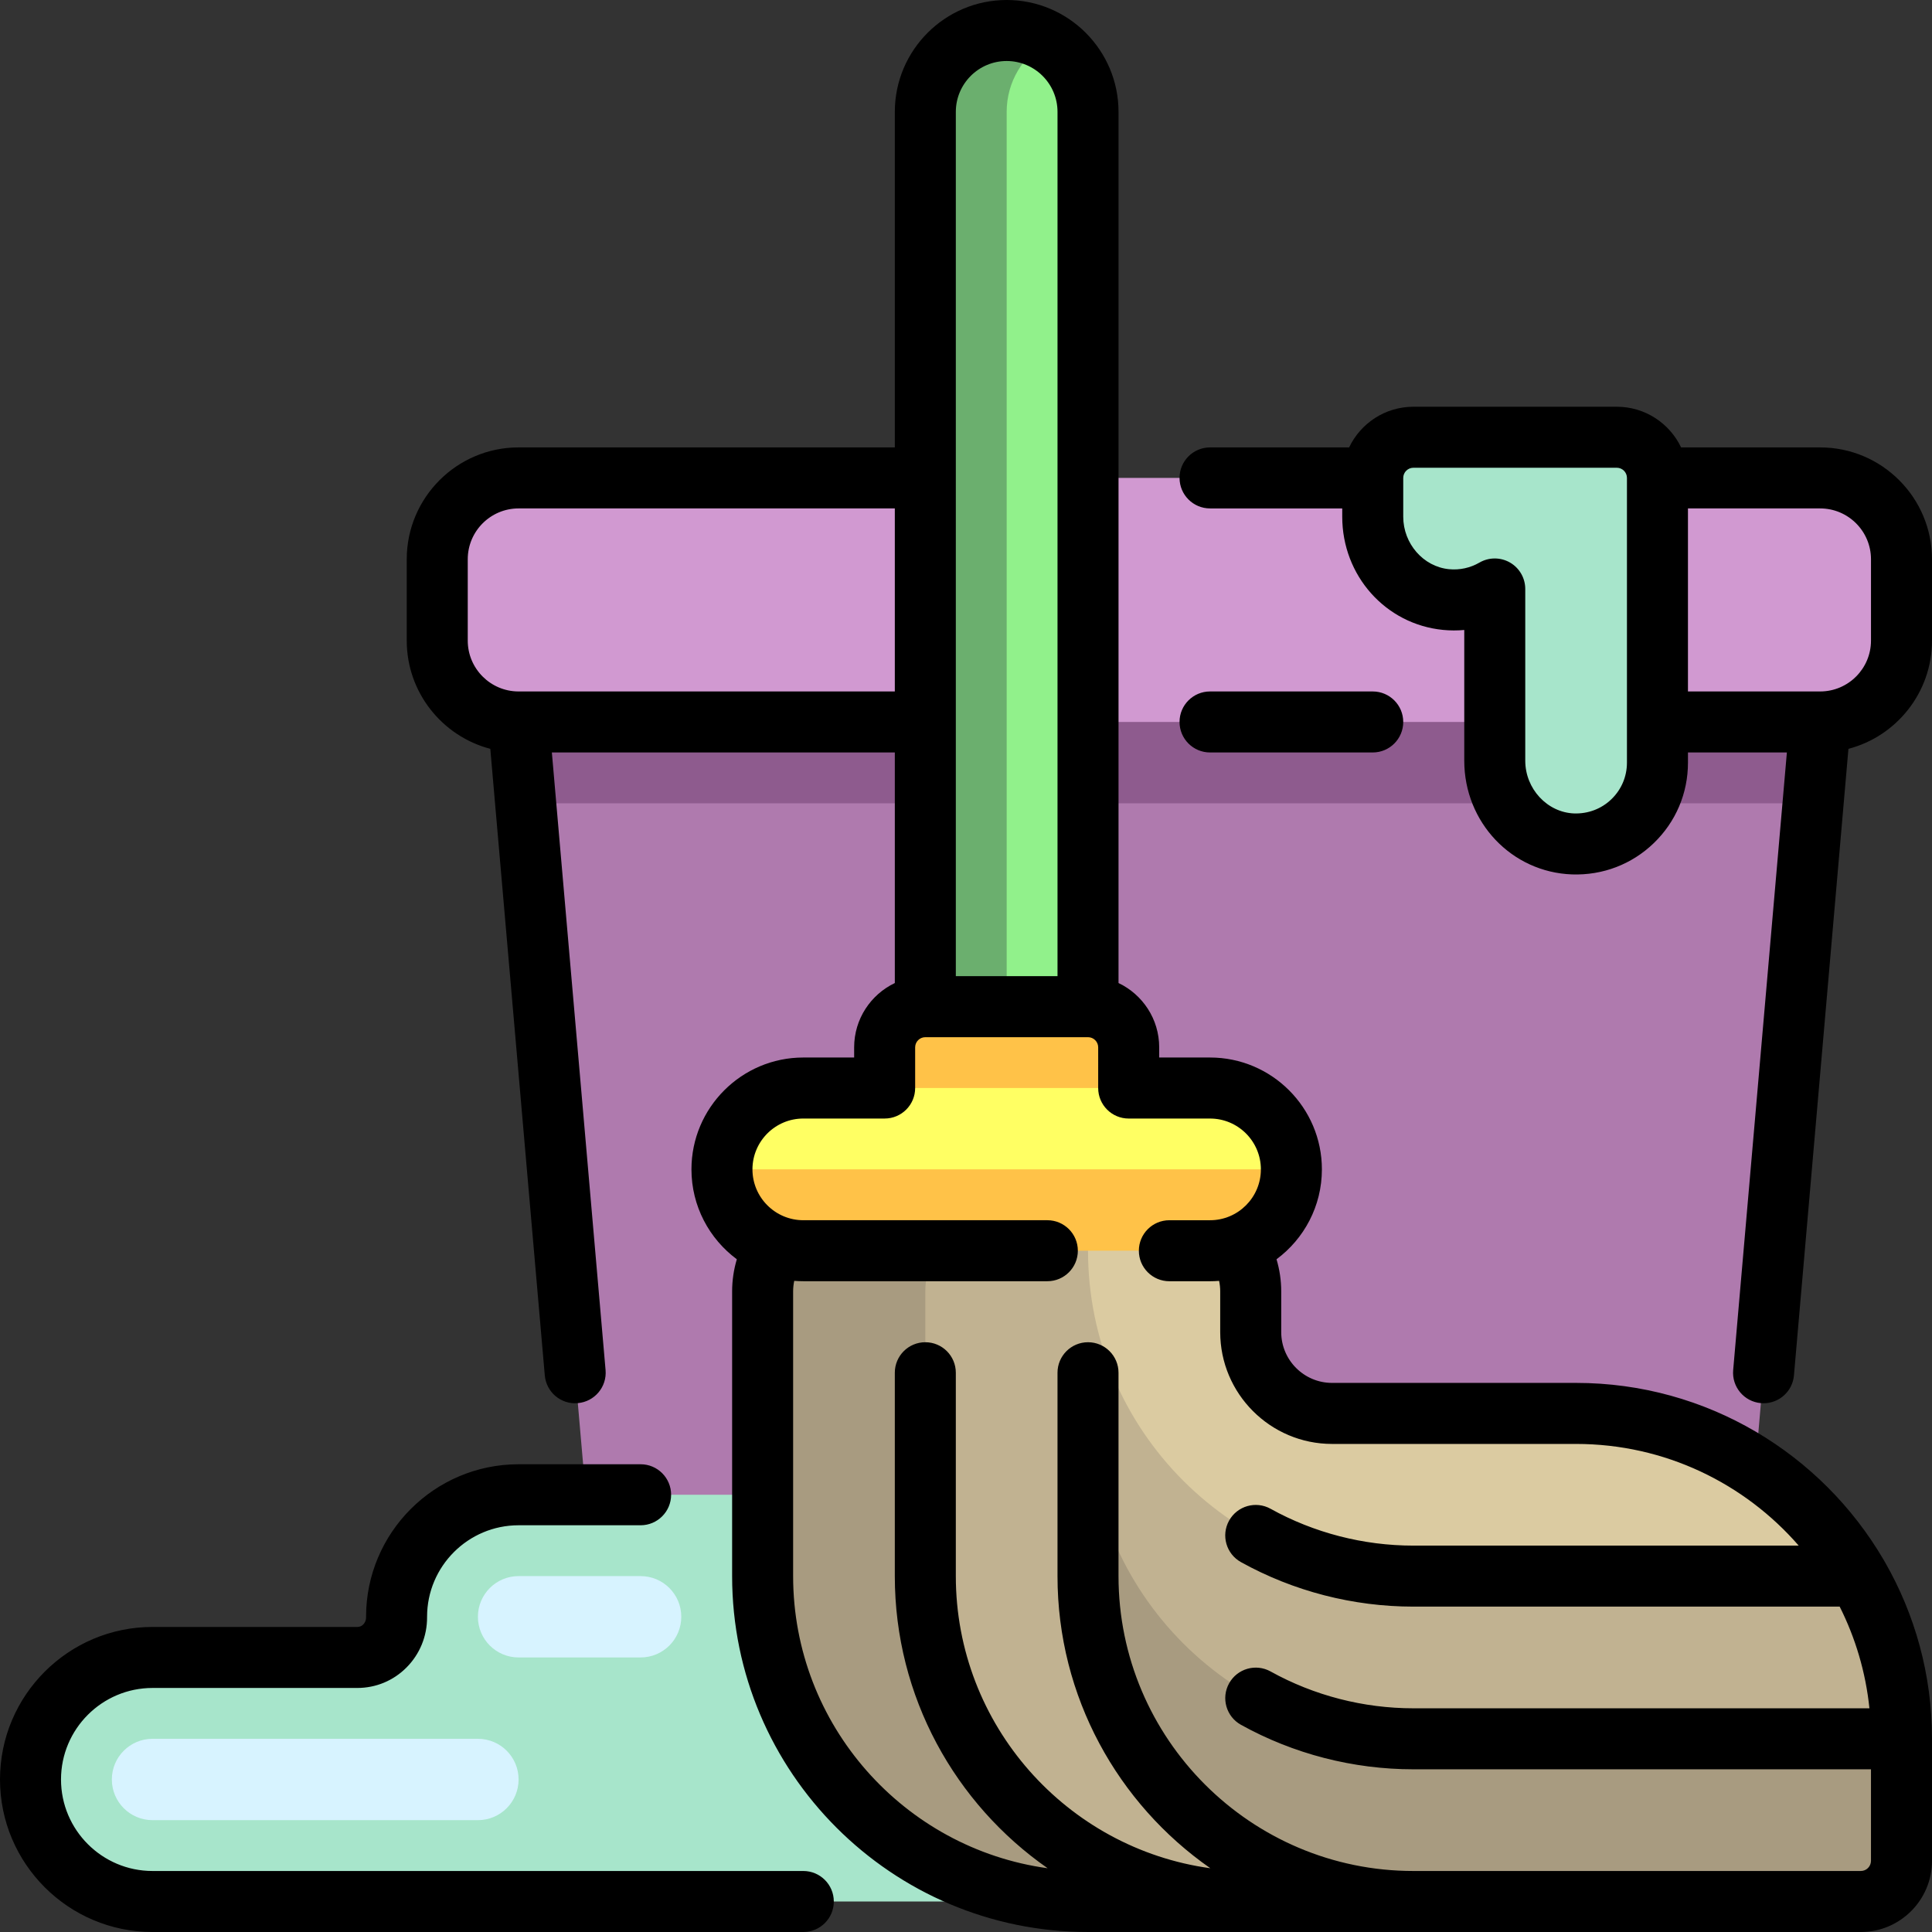 <?xml version="1.0" encoding="iso-8859-1"?>
<!-- Uploaded to: SVG Repo, www.svgrepo.com, Generator: SVG Repo Mixer Tools -->
<svg height="800px" width="800px" version="1.1" id="Layer_1" xmlns="http://www.w3.org/2000/svg" xmlns:xlink="http://www.w3.org/1999/xlink" 
	 viewBox="0 0 512 512" xml:space="preserve">
<rect x="0" y="0" width="512" height="512" fill="#333333" stroke="none"/>
<path style="fill:#AF7AAE;" d="M460.8,439.242H158.989l-21.558-247.916h344.926L460.8,439.242z"/>
<path style="fill:#8E5B8E;" d="M482.358,169.768v21.558l-1.874,21.558H139.306l-1.874-21.558v-21.558H482.358z"/>
<path style="fill:#D199D1;" d="M503.916,148.211v21.558c0,11.906-9.651,21.558-21.558,21.558H137.432
	c-11.906,0-21.558-9.651-21.558-21.558v-21.558c0-11.906,9.651-21.558,21.558-21.558h344.926
	C494.264,126.653,503.916,136.304,503.916,148.211z"/>
<path style="fill:#A7E5CB;" d="M471.579,428.463L471.579,428.463c0,17.859-14.477,32.337-32.337,32.337h-66.521
	c1.192,3.372,1.847,6.999,1.847,10.779l0,0c0,17.859-14.477,32.337-32.337,32.337H40.421c-17.86,0-32.337-14.478-32.337-32.337l0,0
	c0-17.859,14.477-32.337,32.337-32.337h66.521c-1.192-3.372-1.848-6.999-1.848-10.779l0,0c0-17.859,14.477-32.337,32.337-32.337
	h301.811C457.102,396.126,471.579,410.605,471.579,428.463z M383.222,158.886c4.731,0.46,9.165-0.638,12.905-2.804v45.507
	c0,11.69,9.09,21.645,20.772,22.06c12.264,0.437,22.344-9.377,22.344-21.544v-75.453c0-5.953-4.826-10.779-10.779-10.779h-21.558
	h-10.779h-21.558c-5.953,0-10.779,4.826-10.779,10.779v10.289C363.789,148.116,372.1,157.804,383.222,158.886z"/>
<path style="fill:#D7F3FF;" d="M180.547,428.463c0,5.953-4.826,10.779-10.779,10.779h-32.337c-5.953,0-10.779-4.826-10.779-10.779
	s4.826-10.779,10.779-10.779h32.337C175.722,417.684,180.547,422.51,180.547,428.463z M126.653,460.8H40.421
	c-5.953,0-10.779,4.826-10.779,10.779s4.826,10.779,10.779,10.779h86.232c5.953,0,10.779-4.826,10.779-10.779
	S132.606,460.8,126.653,460.8z"/>
<path style="fill:#A89B80;" d="M353.01,374.568h64.674c47.625,0,86.232,38.607,86.232,86.232v32.337
	c0,5.953-4.826,10.779-10.779,10.779h-204.8c-47.625,0-86.232-38.607-86.232-86.232v-75.453c0-11.906,9.651-21.558,21.558-21.558
	h86.232c11.906,0,21.558,9.651,21.558,21.558v10.779C331.453,364.917,341.104,374.568,353.01,374.568z"/>
<path style="fill:#C1B291;" d="M503.916,460.8v43.116H331.453c-47.625,0-86.232-38.607-86.232-86.232v-75.453
	c0-11.906,9.651-21.558,21.558-21.558h43.116c11.906,0,21.558,9.651,21.558,21.558v10.779c0,11.906,9.651,21.558,21.558,21.558
	h43.116h21.558C465.309,374.568,503.916,413.175,503.916,460.8z"/>
<path style="fill:#A89B80;" d="M503.916,460.8v43.116H374.568c-47.625,0-86.232-38.607-86.232-86.232v-43.116
	c0,47.625,38.607,86.232,86.232,86.232H503.916z"/>
<path style="fill:#DBCBA1;" d="M492.351,417.684H374.568c-47.625,0-86.232-38.607-86.232-86.232v-10.779h21.558
	c11.906,0,21.558,9.651,21.558,21.558v10.779c0,11.906,9.651,21.558,21.558,21.558h64.674
	C449.596,374.568,477.439,391.917,492.351,417.684z"/>
<path style="fill:#91F18B;" d="M288.337,29.642v237.137v21.558h-43.116v-21.558V29.642c0-11.906,9.651-21.558,21.558-21.558
	C278.685,8.084,288.337,17.736,288.337,29.642z"/>
<path style="fill:#6BAF6E;" d="M266.779,29.642v258.695h-21.558V29.642c0-11.906,9.651-21.558,21.558-21.558
	c3.931,0,7.606,1.069,10.779,2.907C271.121,14.721,266.779,21.668,266.779,29.642z"/>
<path style="fill:#FFC248;" d="M342.232,309.895L342.232,309.895c0,11.906-9.651,21.558-21.558,21.558H212.884
	c-11.906,0-21.558-9.651-21.558-21.558l0,0c0-11.906,9.651-21.558,21.558-21.558h21.558v-10.779c0-5.953,4.826-10.779,10.779-10.779
	h43.116c5.953,0,10.779,4.826,10.779,10.779v10.779h21.558C332.58,288.337,342.232,297.988,342.232,309.895z"/>
<path style="fill:#FFFF63;" d="M342.232,309.895H191.326l0,0c0-11.906,9.651-21.558,21.558-21.558h107.789
	C332.58,288.337,342.232,297.988,342.232,309.895L342.232,309.895z"/>
<path d="M220.968,503.916c0,4.466-3.62,8.084-8.084,8.084H40.421C18.132,512,0,493.868,0,471.579
	c0-22.289,18.132-40.421,40.421-40.421h54.271c0.61,0,1.137-0.219,1.568-0.651c0.282-0.284,0.755-0.907,0.751-1.903v-0.141
	c0-22.289,18.132-40.421,40.421-40.421h32.337c4.465,0,8.084,3.618,8.084,8.084c0,4.466-3.62,8.084-8.084,8.084h-32.337
	c-13.373,0-24.253,10.88-24.253,24.253v0.113c0.018,5.039-1.924,9.787-5.467,13.343c-3.474,3.486-8.098,5.407-13.021,5.407H40.421
	c-13.373,0-24.253,10.88-24.253,24.253s10.879,24.253,24.253,24.253h172.463C217.349,495.832,220.968,499.45,220.968,503.916z
	 M363.789,199.411c4.465,0,8.084-3.618,8.084-8.084s-3.62-8.084-8.084-8.084h-43.116c-4.465,0-8.084,3.618-8.084,8.084
	s3.62,8.084,8.084,8.084H363.789z M499.548,413.998C507.467,427.798,512,443.78,512,460.8v32.337
	c0,10.401-8.463,18.863-18.863,18.863h-204.8c-52.006,0-94.316-42.31-94.316-94.316v-75.453c0-2.895,0.424-5.763,1.246-8.511
	c-7.291-5.406-12.025-14.073-12.025-23.826c0-16.344,13.297-29.642,29.642-29.642h13.474v-2.695c0-7.511,4.411-14.009,10.779-17.043
	v-61.105H146.25l14.233,163.679c0.387,4.447-2.905,8.368-7.353,8.754c-4.452,0.406-8.368-2.904-8.755-7.353l-14.438-166.039
	c-12.727-3.33-22.146-14.927-22.146-28.683v-21.558c0-16.344,13.297-29.642,29.642-29.642h99.705V29.642
	C237.137,13.298,250.434,0,266.779,0s29.642,13.298,29.642,29.642v230.873c6.368,3.032,10.779,9.532,10.779,17.043v2.695h13.474
	c16.345,0,29.642,13.298,29.642,29.642c0,9.753-4.734,18.42-12.025,23.826c0.822,2.749,1.246,5.617,1.246,8.511v10.779
	c0,7.43,6.044,13.474,13.474,13.474h64.674c34.691,0,65.067,18.827,81.449,46.799C499.283,413.514,499.422,413.752,499.548,413.998z
	 M253.305,258.695h26.947V29.642c0-7.43-6.044-13.474-13.474-13.474s-13.474,6.044-13.474,13.474V258.695z M237.137,183.242v-48.505
	h-99.705c-7.43,0-13.474,6.044-13.474,13.474v21.558c0,7.409,6.011,13.44,13.412,13.474c0.051,0.001,0.103,0.001,0.155,0H237.137z
	 M495.832,468.884H374.568c-15.993,0-31.796-4.078-45.699-11.793c-3.904-2.165-5.313-7.086-3.146-10.99
	c2.167-3.903,7.086-5.315,10.991-3.147c11.511,6.388,24.601,9.764,37.856,9.764h120.848c-0.991-9.6-3.727-18.692-7.885-26.947
	H374.568c-15.994,0-31.798-4.079-45.704-11.795c-3.904-2.167-5.313-7.087-3.146-10.99c2.165-3.905,7.087-5.312,10.991-3.146
	c11.512,6.388,24.603,9.765,37.859,9.765h102.108c-14.339-16.498-35.469-26.947-58.992-26.947H353.01
	c-16.345,0-29.642-13.298-29.642-29.642v-10.779c0-0.942-0.098-1.878-0.291-2.792c-0.793,0.065-1.595,0.097-2.404,0.097h-10.779
	c-4.465,0-8.084-3.618-8.084-8.084s3.62-8.084,8.084-8.084h10.779c7.43,0,13.474-6.044,13.474-13.474s-6.044-13.474-13.474-13.474
	h-21.558c-4.465,0-8.084-3.618-8.084-8.084V277.56c0-1.486-1.209-2.695-2.695-2.695h-43.116c-1.485,0-2.695,1.208-2.695,2.695
	v10.779c0,4.466-3.62,8.084-8.084,8.084h-21.558c-7.43,0-13.474,6.044-13.474,13.474s6.044,13.474,13.474,13.474h64.674
	c4.465,0,8.084,3.618,8.084,8.084s-3.62,8.084-8.084,8.084h-64.674c-0.808,0-1.611-0.032-2.404-0.097
	c-0.192,0.914-0.291,1.85-0.291,2.792v75.453c0,39.461,29.402,72.186,67.447,77.418c-24.463-17.059-40.5-45.402-40.5-77.42v-53.895
	c0-4.466,3.62-8.084,8.084-8.084c4.465,0,8.084,3.618,8.084,8.084v53.895c0,39.461,29.402,72.186,67.447,77.418
	c-24.463-17.057-40.5-45.4-40.5-77.418v-53.895c0-4.466,3.62-8.084,8.084-8.084s8.084,3.618,8.084,8.084v53.895
	c0,43.091,35.056,78.147,78.147,78.147h118.568c1.485,0,2.695-1.208,2.695-2.695V468.884z M512,148.211v21.558
	c0,13.756-9.42,25.353-22.146,28.682l-14.438,166.04c-0.365,4.209-3.897,7.385-8.044,7.385c-0.235,0-0.472-0.01-0.71-0.03
	c-4.447-0.386-7.74-4.306-7.353-8.754l14.233-163.68h-26.213v2.695c0,8.118-3.217,15.693-9.059,21.33
	c-5.841,5.636-13.546,8.564-21.656,8.292c-16.021-0.57-28.57-13.809-28.57-30.139v-34.637c-1.85,0.169-3.723,0.164-5.602-0.019
	c-15.243-1.484-26.735-14.378-26.735-29.991v-2.204h-35.032c-4.465,0-8.084-3.618-8.084-8.084c0-4.466,3.62-8.084,8.084-8.084
	h36.853c3.032-6.367,9.532-10.779,17.042-10.779h53.895c7.51,0,14.009,4.412,17.042,10.779h36.853
	C498.703,118.568,512,131.866,512,148.211z M431.158,126.653c0-1.486-1.209-2.695-2.695-2.695h-53.895
	c-1.485,0-2.695,1.208-2.695,2.695v10.289c0,7.131,5.329,13.237,12.132,13.899c2.823,0.276,5.614-0.332,8.069-1.754
	c1.253-0.725,2.652-1.089,4.051-1.089c1.394,0,2.787,0.36,4.038,1.08c2.504,1.444,4.046,4.113,4.046,7.004v45.507
	c0,7.455,5.821,13.727,12.975,13.982c3.706,0.106,7.2-1.207,9.854-3.768c2.656-2.563,4.119-6.007,4.119-9.697v-75.454H431.158z
	 M495.832,148.211c0-7.43-6.044-13.474-13.474-13.474h-35.032v48.505h34.938c0.053,0,0.103,0,0.155,0
	c7.402-0.033,13.412-6.064,13.412-13.474V148.211z"/>
</svg>